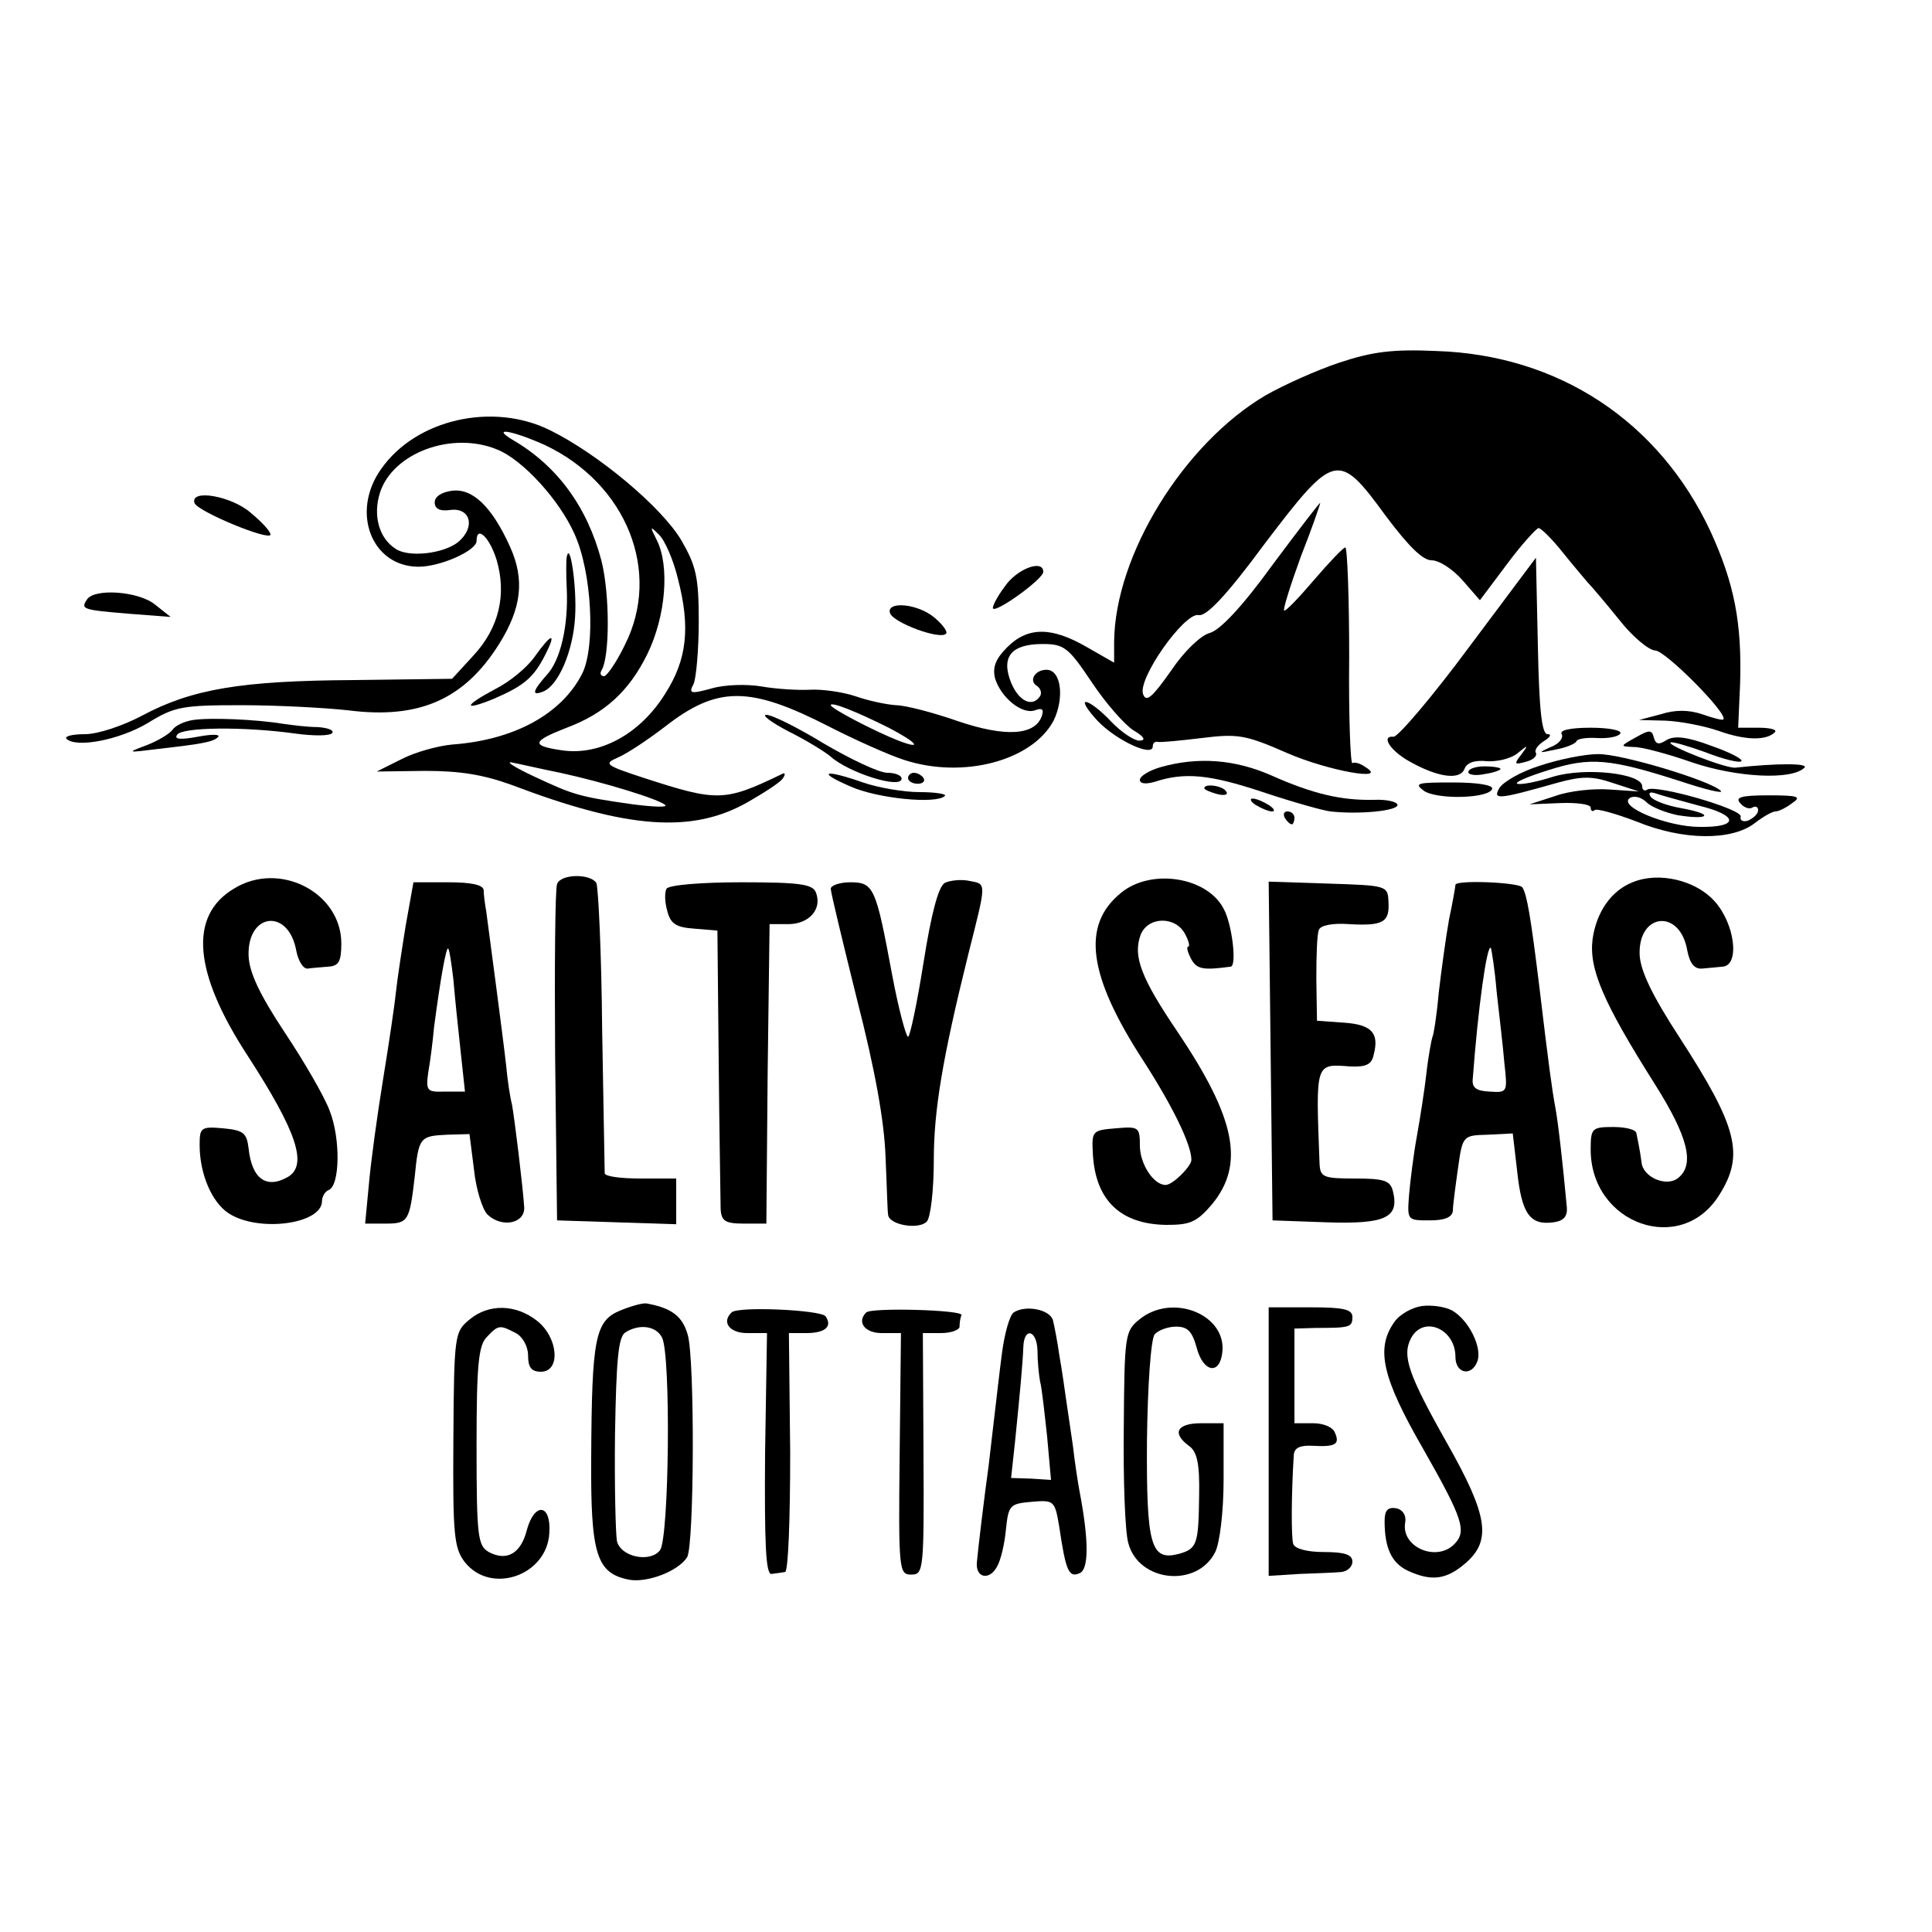 <?xml version="1.0" standalone="no"?>
<!DOCTYPE svg PUBLIC "-//W3C//DTD SVG 20010904//EN"
 "http://www.w3.org/TR/2001/REC-SVG-20010904/DTD/svg10.dtd">
<svg version="1.0" xmlns="http://www.w3.org/2000/svg"
 width="300pt" height="300pt" viewBox="0 0 300 300"
 preserveAspectRatio="xMidYMid meet">
<g transform="translate(0,300) scale(0.1,-0.1)"
fill="#000000" stroke="none">
<path d="M2080 2437 c-36 -12 -87 -35 -115 -51 -127 -75 -234 -248 -235 -383
l0 -32 -42 24 c-55 32 -92 32 -124 0 -18 -18 -23 -31 -19 -48 9 -30 42 -57 62
-50 11 4 14 2 11 -8 -10 -31 -56 -34 -130 -9 -40 14 -83 25 -97 25 -15 1 -43
7 -63 14 -21 7 -53 11 -70 10 -18 -1 -52 1 -75 5 -23 4 -58 3 -78 -3 -33 -9
-36 -8 -28 7 4 9 8 53 8 97 0 69 -4 86 -27 126 -31 52 -129 134 -204 171 -89
44 -208 17 -262 -60 -48 -67 -15 -152 58 -152 34 0 90 25 90 40 0 25 20 6 31
-29 16 -54 4 -106 -36 -149 l-33 -36 -153 -2 c-175 -1 -251 -14 -328 -55 -30
-16 -69 -29 -89 -29 -19 0 -32 -3 -29 -7 15 -15 82 -2 126 24 42 26 54 28 146
28 55 0 130 -4 166 -8 110 -14 180 17 234 103 35 56 40 100 17 151 -28 62 -58
91 -90 87 -16 -2 -27 -9 -27 -18 0 -10 8 -14 23 -12 33 5 41 -27 13 -50 -23
-18 -77 -24 -97 -10 -26 17 -35 52 -24 87 20 62 112 96 182 67 40 -16 97 -79
120 -131 27 -59 33 -175 12 -217 -32 -63 -106 -103 -201 -110 -23 -2 -59 -12
-80 -23 l-38 -19 75 1 c55 0 91 -6 135 -22 179 -68 280 -76 367 -26 26 15 51
31 54 37 4 6 3 9 -2 6 -89 -43 -100 -43 -214 -6 -61 20 -63 22 -40 32 14 6 47
28 73 48 81 63 131 63 254 0 43 -22 95 -45 117 -52 92 -30 199 -1 232 61 17
35 12 79 -11 79 -18 0 -28 -17 -15 -25 6 -4 8 -11 5 -16 -12 -18 -33 -8 -45
21 -16 40 0 60 49 60 33 0 40 -5 76 -59 22 -33 51 -66 65 -75 17 -10 20 -16 9
-16 -8 0 -28 13 -44 30 -16 17 -33 30 -39 30 -5 0 3 -13 19 -30 29 -30 85 -56
85 -39 0 5 3 8 8 7 4 -1 35 2 68 6 56 7 68 5 132 -23 64 -28 160 -45 122 -22
-8 6 -17 8 -20 6 -3 -2 -6 73 -5 166 0 93 -3 169 -6 169 -3 0 -25 -23 -49 -51
-23 -27 -44 -49 -46 -47 -2 2 10 40 26 84 17 43 30 81 30 83 0 2 -33 -41 -74
-96 -47 -65 -82 -102 -98 -106 -14 -4 -40 -29 -60 -59 -29 -41 -38 -49 -43
-36 -9 24 64 127 86 123 12 -3 44 31 103 111 108 142 114 144 187 44 36 -48
58 -70 72 -70 12 0 33 -14 48 -31 l27 -31 42 56 c23 31 46 56 49 56 4 0 21
-17 37 -37 16 -20 34 -41 39 -47 6 -6 28 -32 49 -58 21 -27 47 -48 56 -48 16
0 114 -99 106 -107 -1 -2 -16 2 -33 8 -21 7 -42 7 -64 0 l-34 -9 41 -1 c23 -1
60 -8 83 -16 42 -15 74 -15 87 -2 4 4 -7 7 -25 7 l-32 0 3 68 c3 95 -9 156
-46 237 -80 171 -236 274 -426 280 -67 3 -99 -1 -150 -18z m-1234 -128 c127
-60 182 -197 124 -311 -13 -27 -28 -48 -32 -48 -5 0 -7 4 -4 9 13 21 13 118 0
170 -22 84 -69 148 -138 188 -35 21 1 14 50 -8z m207 -209 c19 -74 14 -124
-20 -177 -39 -63 -102 -97 -161 -88 -48 7 -46 14 8 35 59 22 97 57 125 114 29
59 35 137 15 177 -11 22 -11 23 3 9 9 -8 23 -40 30 -70z m327 -230 c44 -23 54
-35 15 -20 -36 14 -105 50 -105 55 0 6 40 -10 90 -35z m-510 -70 c69 -15 153
-41 163 -50 4 -4 -18 -3 -50 1 -85 12 -93 15 -153 43 -30 14 -46 24 -35 22 11
-2 45 -10 75 -16z"/>
<path d="M302 2219 c4 -13 118 -60 118 -49 0 5 -14 20 -31 34 -30 26 -94 37
-87 15z"/>
<path d="M880 2135 c-1 -5 -1 -27 0 -48 3 -59 -10 -113 -31 -135 -22 -25 -24
-33 -6 -26 24 9 47 63 50 116 3 46 -8 120 -13 93z"/>
<path d="M2281 1995 c-57 -77 -110 -139 -117 -139 -20 2 -6 -21 24 -38 44 -25
79 -30 86 -12 4 10 16 14 35 12 16 -1 37 4 47 12 17 14 18 14 6 -2 -11 -14
-11 -16 7 -11 12 3 18 9 16 14 -3 4 3 12 12 18 10 6 13 11 6 11 -9 0 -13 38
-15 137 l-3 137 -104 -139z"/>
<path d="M1560 2089 c-12 -16 -20 -32 -18 -34 6 -6 78 46 78 57 0 20 -41 5
-60 -23z"/>
<path d="M135 2069 c-10 -15 -7 -16 65 -22 l65 -5 -24 19 c-25 21 -95 26 -106
8z"/>
<path d="M1382 2048 c5 -15 78 -42 87 -32 3 3 -5 14 -18 25 -26 22 -75 26 -69
7z"/>
<path d="M830 1980 c-12 -17 -39 -39 -61 -50 -49 -26 -51 -35 -2 -15 46 20 61
32 79 67 19 37 11 36 -16 -2z"/>
<path d="M300 1882 c-14 -2 -28 -9 -32 -15 -4 -6 -22 -17 -40 -24 -32 -12 -31
-12 17 -6 70 8 87 11 94 19 3 4 -11 4 -32 0 -27 -5 -37 -4 -32 3 7 12 104 13
183 2 29 -4 55 -4 58 1 3 4 -7 8 -23 9 -15 0 -39 3 -53 5 -42 7 -114 10 -140
6z"/>
<path d="M1225 1864 c28 -14 57 -32 65 -39 28 -25 110 -51 110 -34 0 5 -10 9
-22 9 -13 0 -57 21 -98 45 -41 25 -81 45 -90 45 -8 0 8 -12 35 -26z"/>
<path d="M2425 1860 c3 -6 -4 -15 -17 -20 -20 -9 -20 -10 7 -4 17 3 31 9 33
13 1 4 16 6 32 5 17 -1 33 2 36 7 3 5 -18 9 -46 9 -32 0 -49 -4 -45 -10z"/>
<path d="M2540 1855 c-25 -14 -25 -14 -2 -15 12 0 53 -11 90 -24 68 -23 154
-28 174 -8 7 7 -43 7 -107 0 -14 -2 -106 34 -101 39 2 2 26 -5 54 -15 28 -11
53 -17 56 -14 3 3 -18 14 -47 24 -37 14 -57 16 -69 9 -12 -8 -17 -7 -20 4 -3
12 -7 12 -28 0z"/>
<path d="M2391 1811 c-29 -9 -57 -25 -63 -35 -10 -18 -3 -18 92 9 37 10 53 10
85 -1 l40 -13 -45 3 c-25 2 -63 -2 -85 -10 l-40 -13 48 2 c26 1 47 -2 47 -7 0
-5 3 -7 6 -4 3 3 32 -5 66 -18 71 -29 147 -30 183 -2 13 10 27 18 32 18 5 0
17 6 26 13 15 10 9 12 -37 12 -42 0 -52 -3 -44 -12 6 -7 14 -10 19 -7 5 3 9 1
9 -4 0 -6 -7 -12 -15 -16 -8 -3 -14 0 -12 6 2 12 -131 50 -145 42 -4 -3 -8 -1
-8 5 0 20 -88 30 -138 15 -25 -8 -50 -13 -56 -11 -5 2 16 11 48 21 65 21 96
18 205 -17 39 -13 68 -20 63 -15 -16 16 -156 58 -191 57 -20 0 -60 -8 -90 -18z
m215 -77 c19 -3 37 -4 40 -1 3 3 -13 8 -35 12 -23 4 -44 12 -48 18 -4 6 -1 8
8 5 8 -3 38 -11 67 -19 62 -15 63 -34 1 -33 -50 0 -128 32 -108 45 7 4 18 1
26 -7 7 -7 29 -16 49 -20z"/>
<path d="M1803 1809 c-18 -5 -33 -14 -33 -20 0 -6 9 -7 23 -3 46 15 84 12 168
-16 48 -16 95 -29 105 -30 45 -5 104 1 104 10 0 5 -17 9 -37 8 -50 -1 -94 9
-159 38 -57 25 -114 29 -171 13z"/>
<path d="M2280 1801 c0 -4 11 -6 25 -3 14 2 25 6 25 8 0 2 -11 4 -25 4 -14 0
-25 -4 -25 -9z"/>
<path d="M1320 1779 c42 -19 134 -28 147 -15 4 3 -14 6 -39 6 -25 0 -65 7 -88
15 -60 21 -73 17 -20 -6z"/>
<path d="M1410 1792 c0 -5 7 -9 15 -9 8 0 12 4 9 9 -3 4 -9 8 -15 8 -5 0 -9
-4 -9 -8z"/>
<path d="M2211 1772 c21 -14 101 -12 106 3 2 6 -23 10 -61 10 -55 0 -61 -1
-45 -13z"/>
<path d="M1870 1776 c0 -2 9 -6 20 -9 11 -3 18 -1 14 4 -5 9 -34 13 -34 5z"/>
<path d="M1950 1750 c8 -5 20 -10 25 -10 6 0 3 5 -5 10 -8 5 -19 10 -25 10 -5
0 -3 -5 5 -10z"/>
<path d="M1995 1730 c3 -5 8 -10 11 -10 2 0 4 5 4 10 0 6 -5 10 -11 10 -5 0
-7 -4 -4 -10z"/>
<path d="M363 1620 c-70 -42 -63 -130 22 -260 75 -116 93 -168 63 -187 -34
-20 -57 -4 -62 44 -3 24 -8 28 -40 31 -34 3 -36 1 -36 -26 0 -45 19 -89 45
-106 46 -30 145 -17 145 19 0 7 5 15 10 17 18 6 19 80 2 123 -8 22 -40 77 -70
122 -39 59 -55 93 -56 119 -2 67 62 74 74 8 3 -16 11 -29 18 -28 6 1 21 2 32
3 16 1 20 8 20 36 0 79 -96 129 -167 85z"/>
<path d="M865 1627 c-3 -7 -4 -127 -3 -267 l3 -255 93 -3 92 -3 0 36 0 35 -55
0 c-30 0 -55 3 -56 8 0 4 -2 104 -4 224 -1 119 -6 221 -9 227 -10 15 -56 14
-61 -2z"/>
<path d="M1467 1629 c-10 -6 -21 -48 -33 -124 -10 -63 -21 -115 -24 -115 -3 0
-15 44 -25 98 -25 134 -28 142 -65 142 -16 0 -30 -5 -30 -10 0 -6 19 -84 41
-173 28 -109 42 -188 44 -242 2 -44 3 -85 4 -91 1 -16 47 -24 60 -11 6 6 11
49 11 95 0 77 13 157 54 322 28 111 28 107 2 112 -13 3 -31 1 -39 -3z"/>
<path d="M1740 1613 c-61 -50 -50 -128 34 -258 46 -71 76 -132 76 -156 0 -10
-29 -39 -40 -39 -19 0 -40 33 -40 61 0 29 -2 30 -37 27 -37 -3 -38 -4 -36 -40
4 -72 43 -109 114 -110 37 0 47 4 71 32 51 62 37 133 -53 267 -57 84 -70 118
-58 151 11 29 54 30 69 2 6 -11 8 -20 5 -20 -3 0 -1 -8 4 -18 9 -17 18 -19 62
-13 10 1 2 67 -11 90 -26 50 -114 63 -160 24z"/>
<path d="M2535 1630 c-33 -13 -56 -46 -62 -88 -6 -46 16 -98 97 -226 51 -81
62 -124 36 -145 -18 -15 -55 1 -57 24 -1 8 -3 20 -4 25 -1 6 -3 15 -4 20 0 6
-17 10 -36 10 -33 0 -35 -2 -35 -35 0 -116 141 -166 200 -70 39 62 28 105 -62
244 -43 66 -61 104 -62 129 -2 65 63 71 74 6 4 -20 11 -29 23 -28 9 1 24 2 32
3 27 2 19 67 -13 102 -29 32 -86 46 -127 29z"/>
<path d="M630 1563 c-6 -37 -13 -83 -15 -102 -2 -20 -11 -81 -20 -136 -9 -55
-19 -128 -22 -162 l-6 -63 32 0 c35 0 37 4 45 73 6 61 8 63 50 65 l35 1 7 -55
c3 -30 13 -62 21 -70 22 -21 58 -14 57 11 -2 32 -15 138 -19 160 -3 11 -7 38
-9 60 -4 37 -25 195 -31 240 -2 11 -4 26 -4 33 -1 8 -19 12 -55 12 l-54 0 -12
-67z m74 -84 c2 -24 7 -73 11 -109 l7 -65 -31 0 c-28 -1 -30 1 -26 30 3 16 7
48 9 70 10 76 19 126 22 122 2 -2 5 -23 8 -48z"/>
<path d="M1035 1620 c-3 -5 -3 -20 1 -34 5 -20 13 -26 42 -28 l36 -3 2 -205
c1 -113 3 -215 3 -227 1 -19 7 -23 36 -23 l35 0 2 233 3 232 29 0 c32 0 53 23
43 49 -5 13 -24 16 -116 16 -60 0 -112 -4 -116 -10z"/>
<path d="M1973 1368 l3 -263 84 -3 c91 -3 113 7 103 48 -4 17 -14 20 -59 20
-49 0 -54 2 -55 23 -6 159 -7 155 48 151 24 -1 33 3 36 18 9 34 -3 47 -46 50
l-42 3 -1 65 c0 36 1 70 4 76 2 7 21 11 47 9 53 -3 63 3 61 35 -1 25 -3 25
-94 28 l-92 3 3 -263z"/>
<path d="M2260 1626 c0 -2 -4 -26 -10 -54 -5 -28 -12 -80 -16 -114 -3 -35 -8
-66 -10 -69 -1 -3 -6 -28 -9 -55 -3 -27 -10 -71 -15 -99 -5 -27 -10 -68 -12
-90 -3 -40 -3 -40 32 -40 24 0 35 5 36 15 0 8 4 38 8 66 7 51 8 51 46 52 l39
2 7 -60 c7 -65 20 -83 56 -78 16 2 22 9 21 23 -7 76 -14 135 -18 156 -5 27
-10 63 -25 189 -13 106 -19 141 -26 152 -5 8 -104 12 -104 4z m64 -166 c4 -36
10 -86 12 -111 5 -45 5 -46 -23 -44 -21 1 -28 6 -26 21 8 108 22 209 28 202 1
-2 6 -32 9 -68z"/>
<path d="M963 965 c-39 -16 -44 -43 -45 -228 -1 -151 8 -180 59 -190 28 -5 76
13 90 35 11 19 12 307 1 345 -8 29 -25 42 -64 49 -6 1 -24 -4 -41 -11z m65
-42 c14 -27 11 -310 -3 -330 -15 -20 -61 -11 -67 14 -2 10 -4 85 -3 167 2 114
5 150 16 157 22 14 48 10 57 -8z"/>
<path d="M2208 972 c-15 -2 -35 -13 -43 -25 -29 -41 -19 -86 45 -197 62 -109
68 -128 48 -148 -28 -28 -83 -4 -76 34 2 11 -4 20 -14 22 -13 2 -18 -3 -18
-20 0 -42 11 -65 36 -77 37 -17 60 -14 90 12 40 35 35 73 -29 186 -61 108 -70
136 -56 163 19 36 69 15 69 -29 0 -26 25 -31 34 -7 8 21 -13 64 -39 79 -11 6
-32 9 -47 7z"/>
<path d="M729 951 c-23 -19 -24 -23 -25 -186 -1 -149 1 -169 18 -191 41 -51
128 -20 131 46 3 45 -23 48 -35 4 -9 -36 -31 -49 -59 -34 -17 10 -19 23 -19
165 0 126 3 156 16 169 18 19 20 19 45 6 11 -6 19 -21 19 -35 0 -18 5 -25 20
-25 31 0 27 53 -6 79 -33 26 -75 27 -105 2z"/>
<path d="M1136 962 c-16 -15 -3 -32 24 -32 l31 0 -3 -187 c-1 -140 1 -188 10
-187 7 1 16 2 21 3 5 0 8 82 8 186 l-2 185 27 0 c29 0 41 10 30 26 -7 10 -137
16 -146 6z"/>
<path d="M1345 962 c-15 -15 -2 -32 24 -32 l30 0 -2 -187 c-2 -182 -1 -188 18
-188 19 0 20 6 19 188 l-1 187 28 0 c16 0 29 5 29 10 0 6 1 13 3 18 2 8 -140
12 -148 4z"/>
<path d="M1574 962 c-6 -4 -14 -32 -18 -62 -4 -30 -9 -75 -12 -100 -3 -25 -7
-60 -9 -77 -6 -43 -16 -125 -18 -148 -3 -25 19 -30 31 -8 6 10 12 36 14 58 4
38 6 40 40 43 35 3 36 2 43 -40 10 -68 15 -78 31 -71 15 5 15 51 0 129 -2 11
-7 42 -10 69 -4 28 -9 61 -11 75 -2 14 -6 43 -10 65 -3 22 -8 47 -10 55 -5 17
-43 24 -61 12z m37 -59 c0 -16 2 -37 4 -48 3 -11 7 -50 11 -86 l6 -67 -31 2
-31 1 6 55 c8 79 12 122 13 148 1 32 21 27 22 -5z"/>
<path d="M1769 951 c-22 -18 -23 -24 -24 -167 -1 -82 2 -163 7 -180 16 -61
107 -70 135 -14 7 14 13 62 13 113 l0 87 -35 0 c-37 0 -46 -15 -19 -35 13 -9
17 -28 16 -78 -1 -75 -3 -82 -32 -90 -43 -11 -50 13 -49 176 1 84 6 158 12
165 5 6 20 12 33 12 18 0 25 -7 32 -32 10 -39 36 -44 40 -8 7 59 -78 93 -129
51z"/>
<path d="M1970 762 l0 -209 48 3 c26 1 55 2 65 3 9 1 17 8 17 16 0 11 -12 15
-44 15 -26 0 -46 5 -48 13 -3 10 -3 75 1 138 1 11 10 15 29 14 35 -2 43 2 35
20 -3 9 -18 15 -34 15 l-29 0 0 74 0 73 33 1 c53 0 57 1 57 17 0 12 -14 15
-65 15 l-65 0 0 -208z"/>
</g>
</svg>
